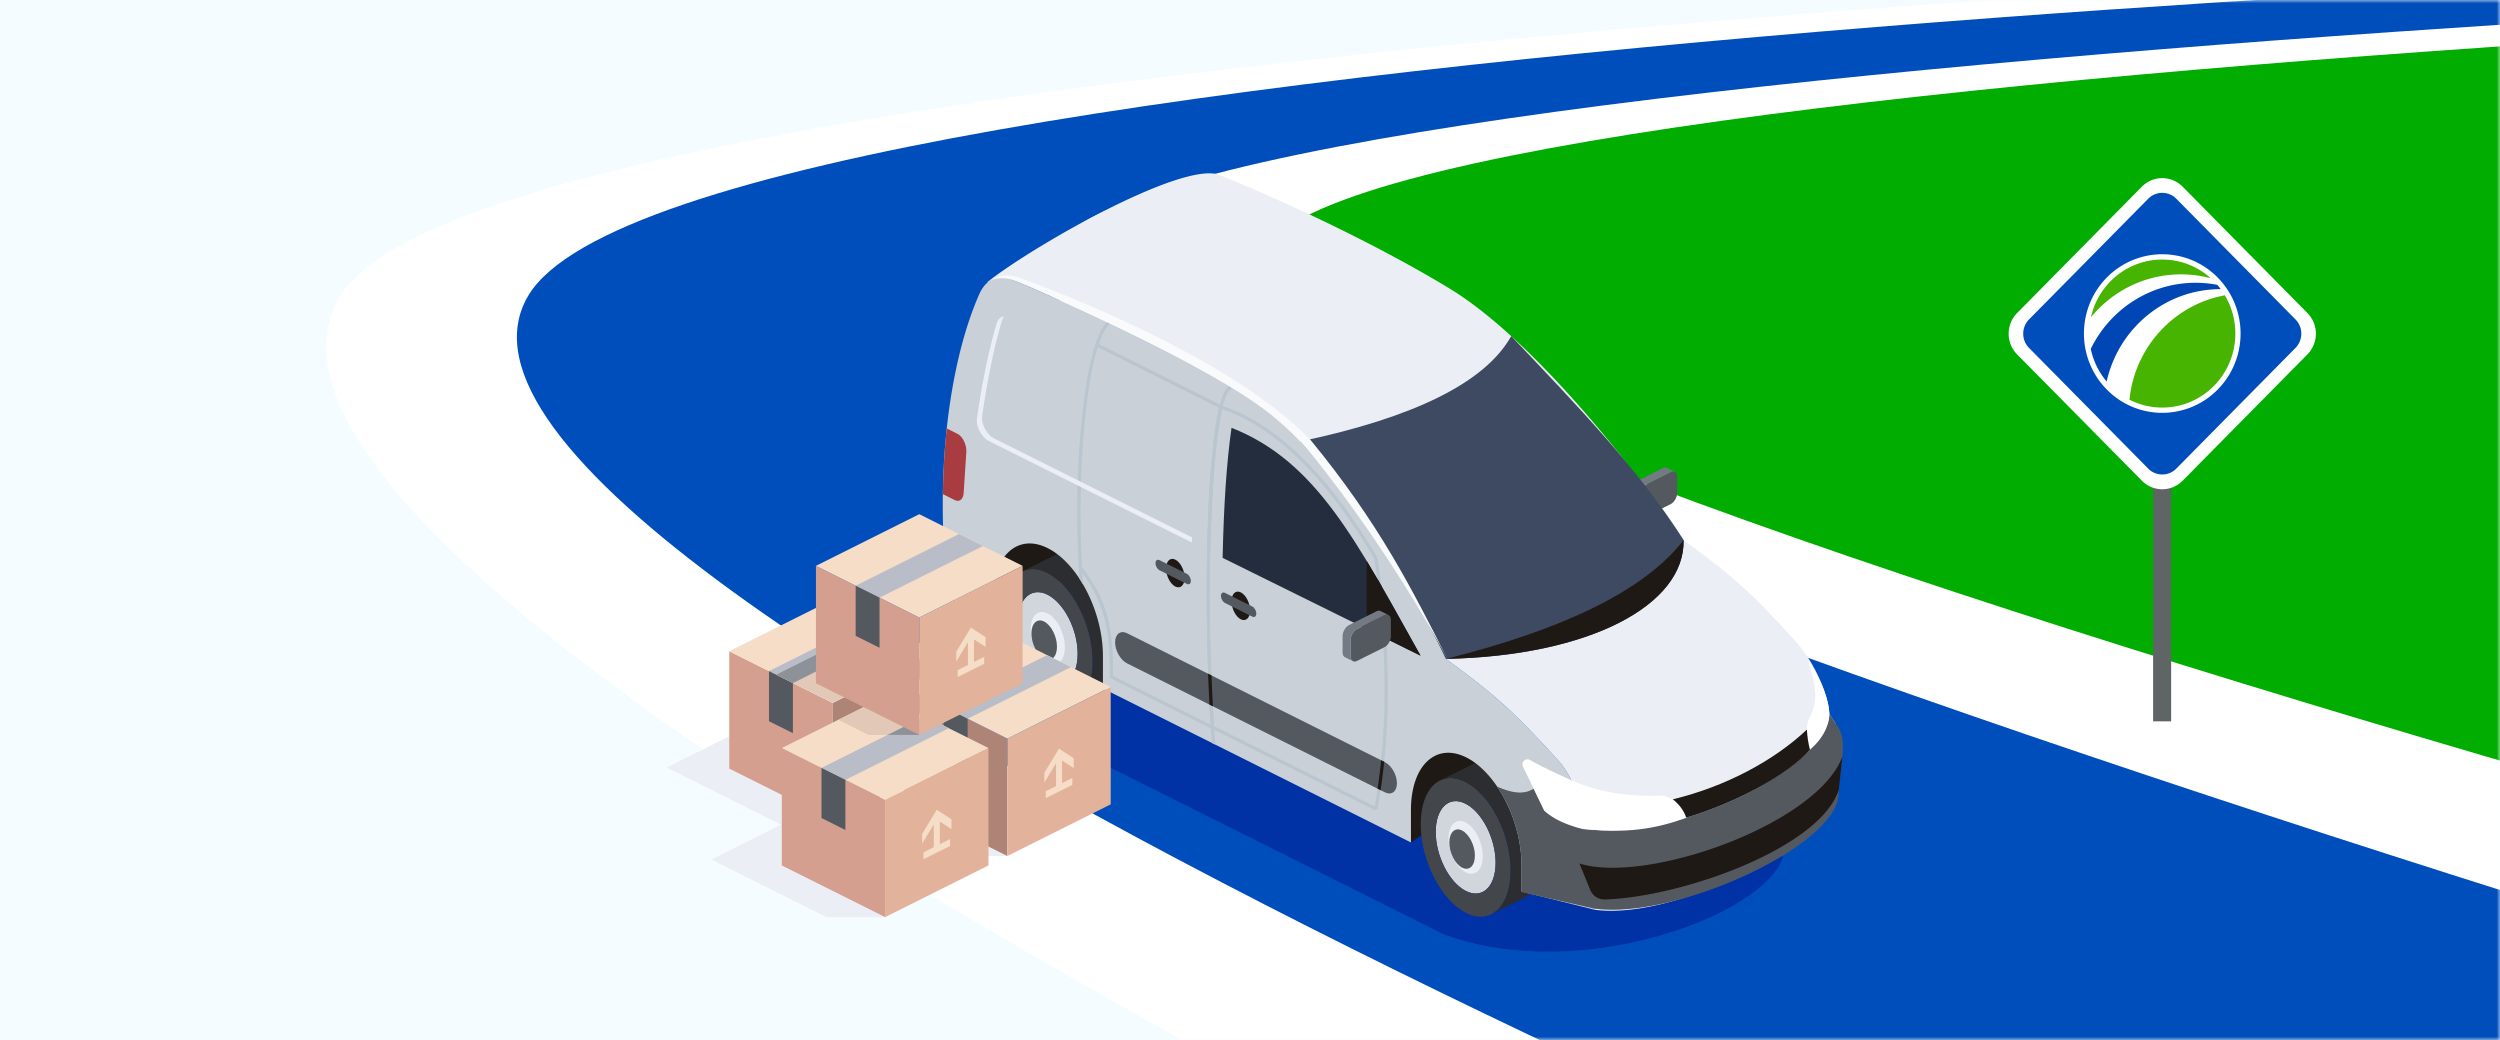 <?xml version="1.0" encoding="UTF-8"?> <svg xmlns="http://www.w3.org/2000/svg" width="375" height="156" fill="none" viewBox="0 0 375 156"><path d="M375 0H0v156h375V0z" fill="#F5FCFF"></path><mask id="a" maskUnits="userSpaceOnUse" x="0" y="0" width="375" height="156"><path transform="matrix(-1 0 0 1 375 0)" fill="#F5FCFF" d="M0 0h375v156H0z"></path></mask><g mask="url(#a)"><path d="M481.001-5.706L374.813.097 176.85 20.841l-36.883 21.902 167.705 97.683 140.778 13.258 32.551-159.39z" fill="#00AD00"></path><path d="M437.509-7.297S75.41 4.265 51.072 44.358C21.094 93.745 318.26 226.2 318.26 226.2l250.865-59.442s-397.638-99.299-379.744-129.2C208.081 6.31 578.295-2.295 578.295-2.295L437.509-7.297z" fill="#fff"></path><path d="M346.422 206.702S52.671 89.192 79.234 44.358C103.14 4.01 465.67-5.998 465.67-5.998l81.019 1.535S176.252 6.173 157.776 37.553c-19.749 33.549 379.745 144.365 379.745 144.365l-191.099 24.784z" fill="#004EBB"></path><path d="M325.671 55.067h-2.706v53.134h2.706V55.067z" fill="#5F6464"></path><path d="M302.562 46.956l18.716-18.953a4.29 4.29 0 0 1 6.12 0l18.716 18.953a4.423 4.423 0 0 1 0 6.2l-18.716 18.948a4.29 4.29 0 0 1-6.12 0l-18.716-18.949a4.43 4.43 0 0 1 0-6.2z" fill="#fff"></path><path d="M304.915 48.482l17.874-18.098a2.17 2.17 0 0 1 3.102 0l17.874 18.098a2.24 2.24 0 0 1 0 3.142l-17.874 18.1a2.17 2.17 0 0 1-3.102 0l-17.874-18.1a2.24 2.24 0 0 1 0-3.142z" fill="#fff"></path><path d="M324.34 71.174a2.958 2.958 0 0 1-2.112-.886l-17.874-18.099a3.057 3.057 0 0 1 0-4.276l17.874-18.099a2.94 2.94 0 0 1 2.108-.885c.797 0 1.547.312 2.112.885l17.874 18.1a3.02 3.02 0 0 1 .874 2.135c0 .806-.313 1.567-.874 2.14l-17.874 18.099a2.944 2.944 0 0 1-2.108.886z" fill="#004EBB"></path><path d="M332.644 58.442c4.589-4.645 4.589-12.176 0-16.82a11.644 11.644 0 0 0-16.612 0c-4.588 4.644-4.588 12.175 0 16.82a11.644 11.644 0 0 0 16.612 0z" fill="#fff"></path><path d="M334.688 53.688c1.996-5.787-1.022-12.119-6.741-14.135-5.715-2.02-11.967 1.038-13.963 6.825-1.996 5.787 1.022 12.12 6.741 14.135 5.719 2.02 11.971-1.038 13.963-6.825z" fill="#fff"></path><path d="M313.615 52.33A11.124 11.124 0 0 0 316 57.231c1.755-7.93 8.749-13.862 17.109-13.862a11.9 11.9 0 0 0-.521-.645 17.616 17.616 0 0 0-3.239-.309c-6.901.004-12.872 4.044-15.734 9.915z" fill="#0046B4"></path><path d="M319.419 59.953a10.809 10.809 0 0 0 4.921 1.182c6.056 0 10.961-4.97 10.961-11.101 0-2.1-.577-4.064-1.575-5.735-7.61 1.39-13.514 7.755-14.307 15.654zM327.157 41.153c1.539 0 3.034.204 4.457.581a10.857 10.857 0 0 0-7.278-2.801c-5.226 0-9.594 3.703-10.692 8.656 3.222-3.931 8.079-6.436 13.513-6.436z" fill="#46B400"></path></g><g clip-path="url(#clip0)" fill-rule="evenodd" clip-rule="evenodd"><path d="M267.442 128.529c-2.633 8.744-30.695 19.21-50.944 11.586l-80.015-40.012 28.397-14.198 102.562 42.624z" fill="#0032A5"></path><path d="M245.533 74.56c0-.662.429-1.41.957-1.676l4.133-2.069c.527-.266.957.058.957.72v2.391c0 .663-.43 1.41-.957 1.677l-4.133 2.068c-.528.266-.957-.057-.957-.72V74.56z" fill="#545960"></path><path d="M251.203 70.77l-1.181-.588c-.164-.082-.372-.078-.597.036l-4.133 2.069c-.528.266-.957 1.014-.957 1.676v2.392c0 .335.11.584.286.711a.5.5 0 0 0 .147.074l1.096.552c-.204-.119-.331-.376-.331-.74V74.56c0-.662.429-1.41.956-1.676l4.134-2.069c.22-.106.421-.118.58-.045z" fill="#747A83"></path><path d="M211.642 126.37l21.074-14.362-25.625-3.863 4.551 18.225zM148.854 93.873l21.075-14.362-25.629-3.864 4.554 18.226z" fill="#1E1915"></path><path d="M219.851 120.565c-2.482-1.276-4.493.617-4.493 4.223s2.015 7.571 4.493 8.847c2.481 1.276 4.493-.617 4.493-4.223s-2.012-7.572-4.493-8.847z" fill="#D1D6DD"></path><path d="M219.851 123.366c-1.419-.728-2.572.351-2.572 2.416 0 2.06 1.153 4.329 2.572 5.057 1.418.728 2.571-.352 2.571-2.416-.004-2.061-1.153-4.33-2.571-5.057z" fill="#EBEEF4"></path><path d="M219.319 124.579c-1.059-.543-1.917.262-1.917 1.799s.858 3.226 1.917 3.77c1.059.543 1.918-.262 1.918-1.799 0-1.533-.859-3.226-1.918-3.77z" fill="#545960"></path><path d="M219.851 117.298c3.72 1.914 6.741 7.862 6.741 13.271 0 5.412-3.021 8.25-6.741 6.336-3.72-1.913-6.742-7.861-6.742-13.274-.004-5.409 3.017-8.246 6.742-6.333zm0 3.267c2.481 1.275 4.493 5.241 4.493 8.847s-2.016 5.498-4.493 4.223c-2.482-1.276-4.493-5.241-4.493-8.847s2.011-5.499 4.493-4.223z" fill="#43474C"></path><path d="M223.702 137.131l4.869-2.433c1.746-.875 2.89-3.229 2.89-6.557 0-5.413-3.021-11.357-6.741-13.275-1.431-.736-2.76-.768-3.851-.225L216 117.078c1.091-.548 2.42-.511 3.851.225 3.72 1.913 6.741 7.861 6.741 13.27 0 3.328-1.145 5.683-2.89 6.558z" fill="#2C2D30"></path><path d="M157.158 89.22c-2.482-1.275-4.493.618-4.493 4.224 0 3.606 2.015 7.571 4.493 8.847 2.481 1.275 4.492-.618 4.492-4.223.005-3.606-2.011-7.572-4.492-8.847z" fill="#D1D6DD"></path><path d="M157.157 92.021c-1.418-.728-2.571.352-2.571 2.416 0 2.06 1.153 4.33 2.571 5.057 1.419.728 2.572-.351 2.572-2.416 0-2.06-1.153-4.33-2.572-5.057z" fill="#EBEEF4"></path><path d="M156.63 93.235c-1.059-.543-1.917.262-1.917 1.799s.858 3.226 1.917 3.77c1.059.543 1.918-.262 1.918-1.8-.004-1.537-.863-3.225-1.918-3.769z" fill="#545960"></path><path d="M157.158 85.95c3.72 1.913 6.741 7.862 6.741 13.27 0 5.413-3.021 8.251-6.741 6.337-3.721-1.913-6.742-7.861-6.742-13.27s3.021-8.25 6.742-6.337zm0 3.27c2.481 1.276 4.492 5.242 4.492 8.848 0 3.605-2.015 5.498-4.492 4.223-2.482-1.276-4.493-5.241-4.493-8.847s2.011-5.499 4.493-4.223z" fill="#43474C"></path><path d="M161.009 105.782l4.869-2.433c1.746-.874 2.89-3.229 2.89-6.557 0-5.413-3.021-11.357-6.741-13.27-1.431-.736-2.76-.77-3.851-.225l-4.869 2.432c1.091-.548 2.42-.51 3.851.225 3.72 1.913 6.741 7.862 6.741 13.27 0 3.332-1.14 5.687-2.89 6.558z" fill="#2C2D30"></path><path d="M186.155 58.939c10.413 6.328 23.086 22.653 30.731 39.897 7.572 5.539 10.201 7.915 16.799 15.179 2.776 3.058 3.651 7.302 3.794 10.303 0 0 .343.511.723 1.067.593.875.998 2.052.949 3.062-.151 3.111.004 8.005.004 8.005l-10.924-2.723v-3.925c0-6.647-3.716-13.904-8.295-16.193-4.579-2.29-8.295 1.251-8.295 7.898v4.857l-46.201-23.099v-4.856c0-6.648-3.716-13.904-8.295-16.194-4.579-2.29-8.295 1.251-8.295 7.899v3.753l-.045-.025-6.557-4.6c-.933-.772-1.877-8.392-.712-8.253-.67-14.195 1.407-27.886 5.331-36.807.405-.92.969-1.762 1.877-2.2a3.567 3.567 0 0 1 2.886-.093c11.23 4.64 24.636 11.034 34.525 17.048z" fill="#C9D0D8"></path><path d="M184.352 57.958c-.65.425-.919 1.284-1.165 2.056-.834 2.637-1.091 5.43-1.361 8.21-.748 7.8-.863 15.629-.806 23.454.05 6.488.246 12.959.749 19.464l.028.306c.25.135.507.254.507.254l-.016-.147c-.932-11.803-1.067-23.994-.487-35.989.192-3.998.45-8.009 1.084-11.938.257-1.59.49-3.242 1.234-4.636.127-.24.278-.482.499-.625 0 0 .192-.037.07-.335l-.156-.107a.344.344 0 0 0-.18.033z" fill="#B9C5CF"></path><path d="M182.905 61.028c.102-.061.209-.122.311-.184l.049.017c4.092 1.332 7.682 3.765 10.826 6.63 4.836 4.412 8.687 9.796 12.08 15.417.192.32.43.622.483.973.139.937.27 1.877.396 2.821 1.509 11.566 1.611 23.369-.421 34.664l-.347.176-24.652-12.326-.074-1.247c-.515-9.12-.707-18.29-.433-27.415.196-6.562.507-13.14 1.782-19.526zm.454.372a.236.236 0 0 0-.033-.012c-.866 4.46-1.226 9.019-1.484 13.565-.633 11.267-.421 22.595.254 33.953l24.112 12.056.008-.045.147-.851c2-11.97 1.583-24.308-.204-36.246-2.531-4.252-5.343-8.385-8.614-12.105-3.9-4.432-8.602-8.43-14.186-10.315zM166.409 48.044c-.18.09-.171.114-.225.16-1.042.927-1.537 2.374-1.986 3.822-.789 2.534-1.219 5.163-1.566 7.804-1.165 8.855-1.263 17.997-.724 26.954.209.286.368.58.54.87 0 0-.045-.78-.074-1.226-.49-8.417-.4-16.888.573-25.232.392-3.369.866-6.783 2.011-9.918.38-1.043.805-2.134 1.664-2.809l.09-.163-.049-.18-.164-.09c-.028 0-.057.004-.09.008z" fill="#B9C5CF"></path><path d="M209.54 117.487c0-1.251-.814-2.67-1.811-3.169l-38.65-19.325c-1.002-.499-1.811.11-1.811 1.357 0 1.251.813 2.67 1.811 3.169l38.65 19.325c1.001.503 1.811-.106 1.811-1.357z" fill="#545960"></path><path d="M184.728 64.172c12.764 5.02 18.794 17.097 28.356 34.182L183.392 83.68c.184-8.058.584-14.174 1.336-19.51z" fill="#242D3E"></path><path d="M205.01 84.147v10.216l8.075 3.99c-2.924-5.22-5.516-9.975-8.075-14.206z" fill="#1E1915"></path><path d="M149.758 85.104c-.576 1.353-.903 3.045-.903 5.016v3.753l-.045-.025-6.558-4.599c-.932-.773-1.958-1.598-2.412-2.449-.875-1.647-.719-4.288-.65-5.568a.677.677 0 0 1 .339-.552 19.605 19.605 0 0 1 1.955-.997c.032.445.008.731.053 1.316l8.221 4.105z" fill="#545960"></path><path d="M143.63 65.076c.732.368 1.328 1.529 1.328 2.596l-.396 6.083c0 1.067-.597 1.631-1.329 1.267l-1.807-.903c.062-3.639.278-6.889.581-9.853l1.623.81z" fill="#A93C40"></path><path d="M176.303 83.947c.768.384 1.39 1.602 1.39 2.714 0 1.116-.622 1.71-1.39 1.325-.769-.384-1.39-1.603-1.39-2.715 0-1.112.625-1.709 1.39-1.324zM186.123 88.856c.769.385 1.39 1.603 1.39 2.715 0 1.116-.621 1.709-1.39 1.325-.769-.385-1.39-1.603-1.39-2.715 0-1.112.621-1.709 1.39-1.325z" fill="#1E1915"></path><path d="M239.151 136.452c12.081 1.688 34.902-9.963 35.343-17.67.209-3.691.577-4.57.658-7.33.066-2.175.577-2.375-.016-3.254-.376-.556-.724-1.067-.724-1.067-.143-3.001-2.301-7.886-5.077-10.94-6.594-7.265-9.223-9.64-16.799-15.18-11.255-16.197-24.672-31.393-35.085-37.722-9.889-6.014-23.266-12.485-34.521-17.04-5.36-2.166-27.567 10.368-34.824 16.059l.054.049c.175-.143.368-.266.58-.368a3.568 3.568 0 0 1 2.886-.094c11.227 4.632 24.632 11.026 34.521 17.04 10.413 6.328 23.087 22.653 30.732 39.897 7.571 5.539 10.2 7.915 16.798 15.18 2.776 3.058 3.651 7.301 3.794 10.302 0 0 .344.511.724 1.067.593.875.997 2.052.948 3.062-.147 3.115.008 8.009.008 8.009z" fill="#EBEEF4"></path><path d="M216.887 98.836c21.573-.438 35.866-8.083 35.657-17.829-6.872-10.76-15.748-19.938-25.858-30.596-3.912 6.99-14.607 12.215-31.602 15.8 8.978 10.405 16.402 21.239 21.803 32.625z" fill="#3D4A62"></path><path d="M237.381 124.289c-2.081-.572-3.998-1.459-5.74-2.698l-1.59-3.283c-1.541.969-3.434.605-5.478-.319 2.207 3.271 3.659 7.662 3.659 11.819v3.999l10.923 2.489c12.081 1.689 36.185-9.325 36.623-17.031.208-3.692.576-4.411.658-7.175.065-2.175-.703-3.017-1.296-3.892-.376-.556-.724-1.067-.724-1.067l-.016.041c-.584 7.988-22.649 19.174-36.921 17.146l-.098-.029z" fill="#545960"></path><path d="M237.516 124.371c3.798.295 8.867.769 15.498-1.741-.36-1.345-1.929-3.083-3.72-3.291-5 .265-9.374-.655-12.052-1.681-2.118-.813-5.977-2.637-7.76-3.671a.745.745 0 0 0-.883.123.754.754 0 0 0-.155.879c1.251 2.575 3.201 6.606 3.201 6.606 2.069 1.991 5.871 2.776 5.871 2.776zM271.489 112.446c-.237-1.08-.822-3.353-.11-4.681 1.696-3.169.67-5.45-.201-8.917 1.235 2.065 3.161 5.286 3.218 8.324.024.952-.478 3.238-2.907 5.274z" fill="#fff"></path><path d="M236.911 129.518l1.627 3.978a2.292 2.292 0 0 0 2.167 1.423c11.377-.315 32.26-7.645 35.122-16.463l.535-4.992c-3.724 10.18-29.439 19.239-39.451 16.054z" fill="#1E1915"></path><path d="M271.489 112.446c-3.303 3.835-11.451 8.119-18.564 10.204-.299-.997-1.03-1.991-1.995-2.755 7.898-1.905 15.175-5.797 20.106-10.458.057 1.137.224 2.118.453 3.009zM252.471 81.097c-5.928 7.612-18.217 13.364-35.384 17.686l-.204.049c21.573-.438 35.866-8.083 35.657-17.83l-.069.095z" fill="#1E1915"></path><path d="M164.517 51.519c-.188.065-.25.331-.054.454l18.594 9.297c.233.09.49-.266.216-.434L164.68 51.54c-.114-.049-.127-.024-.163-.02z" fill="#B9C5CF"></path><path d="M207.169 114.036l.458.229a97.504 97.504 0 0 1-.532 4.264l-.453-.229c.208-1.414.384-2.837.527-4.264zm-25.956-12.976l.511.254c.061 1.545.131 3.09.213 4.636l-.52-.258a301.074 301.074 0 0 1-.204-4.632zM206.572 86.78c.376 2.91.667 5.842.859 8.781l.507.25a133.064 133.064 0 0 0-.736-7.944c-.213-.364-.421-.728-.63-1.087z" fill="#1E1915"></path><path d="M148.11 42.402c1.538-1.173 3.099-1.3 4.698-.81 11.009 4.097 32.853 13.218 43.699 24.313 10.429 12.678 15.274 22.465 20.58 32.878-6.157-11.517-15.302-24.881-22.166-32.73-6.448-7.376-23.675-15.348-35.552-20.834-5.748-2.65-8.773-4.579-11.259-2.817z" fill="#F9FAFB"></path><path d="M178.629 87.132c0-.418-.27-.896-.605-1.064l-4.092-2.044c-.336-.167-.605.037-.605.454 0 .417.269.896.605 1.063l4.092 2.044c.331.168.605-.036.605-.453zM188.445 92.037c0-.417-.27-.895-.605-1.063l-4.092-2.044c-.336-.167-.605.037-.605.454 0 .417.269.895.605 1.063l4.092 2.044c.331.168.605-.033.605-.454z" fill="#545960"></path><path d="M162.01 84.907c-.368.135.078.675.242.896 1.778 2.408 3.111 5.159 3.687 8.099.479 2.448.552 4.963.536 7.465v.323l15.233 7.616c.245.094.494-.258.216-.433l-14.963-7.482v-.36c.008-3.573-.2-7.199-1.492-10.519-.703-1.807-1.713-3.495-2.87-5.053-.094-.13-.36-.588-.589-.552z" fill="#B9C5CF"></path><path d="M202.586 96.031c0-.662.429-1.41.957-1.676l4.133-2.069c.527-.265.956.058.956.72v2.392c0 .662-.429 1.41-.956 1.676l-4.133 2.068c-.528.266-.957-.057-.957-.72v-2.39z" fill="#545960"></path><path d="M208.256 92.246l-1.181-.589c-.164-.082-.372-.078-.597.037l-4.133 2.069c-.528.265-.957 1.013-.957 1.676v2.391c0 .335.111.585.286.712a.49.49 0 0 0 .148.073l1.095.552c-.204-.118-.331-.376-.331-.74v-2.391c0-.663.429-1.41.957-1.677l4.133-2.068c.221-.11.421-.119.58-.045z" fill="#747A83"></path><path d="M150.617 47.492c-.532-.012-.945.413-1.161 1.149-1.292 4.415-2.233 9.407-2.907 14.076-.2 1.398.797 2.943 1.766 3.43l30.457 15.228.025-.772a64265.63 64265.63 0 0 1-29.693-14.849c-.969-.486-1.971-2.032-1.766-3.43.674-4.665 1.615-9.656 2.907-14.072.09-.314.216-.572.372-.76zM151.103 128.402h-6.329l-12.007 9.166h-8.806l-17.273-8.639 10.458-5.229L100 115.127l18.119-9.059 32.984 22.334z" fill="#EBEEF4"></path><path d="M109.391 97.687l15.502 7.751v17.608l-15.502-7.751V97.687z" fill="#D49F8E"></path><path d="M140.392 97.687l-15.498 7.751v17.608l15.498-7.751V97.687z" fill="#AE8476"></path><path d="M124.893 89.936l-15.502 7.751 15.502 7.752 15.499-7.752-15.499-7.751z" fill="#F6DDC7"></path><path d="M115.347 100.667l15.503-7.751 3.585 1.795-15.498 7.751-3.59-1.795z" fill="#B8BDC7"></path><path d="M115.347 100.667l3.59 1.795v7.514l-3.59-1.79v-7.519z" fill="#545960"></path><path d="M133.094 108.713l1.75 1.141v-1.472l-2.183-1.423-.008.012-.029-.016-2.183 3.61v1.464l.004.004 1.746-2.891v3.414l-1.542.773v1.038l3.991-1.991v-1.042l-1.546.772v-3.393z" fill="#F6DDC7"></path><path d="M135.6 103.043l15.503 7.751v17.608l-15.503-7.751v-17.608z" fill="#AE8476"></path><path d="M166.606 103.043l-15.503 7.751v17.608l15.503-7.751v-17.608z" fill="#E2B29A"></path><path d="M151.103 95.291l-15.503 7.752 15.503 7.751 15.502-7.751-15.502-7.752z" fill="#F6DDC7"></path><path d="M141.557 106.023l15.503-7.751 3.585 1.791-15.498 7.751-3.59-1.791z" fill="#B8BDC7"></path><path d="M141.557 106.023l3.59 1.791v7.518l-3.59-1.791v-7.518z" fill="#545960"></path><path d="M159.304 114.069l1.749 1.141v-1.472l-2.179-1.427-.012.016-.024-.016-2.188 3.606v1.468h.004l1.75-2.887v3.414l-1.545.769v1.042l3.99-1.991v-1.042l-1.545.772v-3.393z" fill="#F6DDC7"></path><path d="M146.05 119.629l-5.397-2.698v2.96l5.397 2.698v-2.96z" fill="#F8FAFD"></path><path d="M141.238 117.503l-.18-.09v2.392l.18.09v-2.392zm.196.102l-.077-.041v2.392l.077.041v-2.392zm2.38 1.186l-.078-.041v2.392l.078.04v-2.391zm-1.206-.601l-.078-.041v2.392l.078.04v-2.391zm2.379 1.19l-.078-.041v2.391l.078.041v-2.391zm-2.89-1.448l-.111-.057v2.392l.111.057v-2.392zm2.375 1.19l-.111-.057v2.391l.111.058v-2.392zm-1.202-.601l-.111-.057v2.391l.111.058v-2.392zm2.375 1.19l-.11-.058v2.392l.11.057v-2.391zm-2.032-1.018l-.18-.09v2.391l.18.09v-2.391zm-1.202-.601l-.18-.09v2.391l.18.09v-2.391zm2.376 1.185l-.18-.09v2.392l.18.09v-2.392zm-2.973-1.484l-.253-.126v2.391l.253.127v-2.392zm2.376 1.19l-.254-.127v2.392l.254.127v-2.392zm-1.202-.605l-.254-.127v2.392l.254.127v-2.392zm2.375 1.19l-.253-.127v2.391l.253.127v-2.391z" fill="#545960"></path><path d="M117.269 112.208l15.498 7.752v17.608l-15.498-7.751v-17.609z" fill="#D49F8E"></path><path d="M148.27 112.208l-15.503 7.752v17.608l15.503-7.751v-17.609z" fill="#E2B29A"></path><path d="M132.767 104.458l-15.498 7.751 15.498 7.751 15.503-7.751-15.503-7.751z" fill="#F6DDC7"></path><path d="M123.225 115.189l15.503-7.751 3.585 1.794-15.503 7.752-3.585-1.795z" fill="#B8BDC7"></path><path d="M123.225 115.189l3.585 1.795v7.514l-3.585-1.791v-7.518z" fill="#545960"></path><path d="M140.972 123.235l1.75 1.14v-1.472l-2.183-1.422-.008.012-.029-.016-2.183 3.609v1.468l1.75-2.89v3.413l-1.542.773v1.039l3.986-1.991v-1.043l-1.541.773v-3.393z" fill="#F6DDC7"></path><path d="M137.89 110.238h-7.621l-4.529-2.265 4.722-2.359-3.063-1.533-.797.511-1.709.846-8.475-4.235 9.322-4.66 9.28 4.64 2.87 9.055z" fill="#E2C8B6"></path><path d="M137.24 108.182l-4.113 2.056h4.763l-.65-2.056zM116.418 101.203l2.519 1.259 9.321-4.664-2.518-1.255-9.322 4.66z" fill="#8D9299"></path><path d="M122.391 84.879l15.499 7.751v17.608l-15.499-7.751V84.879z" fill="#D49F8E"></path><path d="M153.392 84.879L137.89 92.63v17.608l15.502-7.751V84.879z" fill="#E2B29A"></path><path d="M137.89 77.127l-15.499 7.752 15.499 7.751 15.502-7.751-15.502-7.752z" fill="#F6DDC7"></path><path d="M128.348 87.86l15.502-7.752 3.586 1.795-15.503 7.747-3.585-1.79z" fill="#B8BDC7"></path><path d="M128.348 87.859l3.585 1.79v7.519l-3.585-1.79v-7.52z" fill="#545960"></path><path d="M146.095 95.905l1.749 1.14v-1.471l-2.183-1.423-.008.012-.028-.016-2.184 3.61v1.468l1.75-2.89v3.413l-1.541.773v1.038l3.986-1.991v-1.043l-1.541.773v-3.393z" fill="#F6DDC7"></path></g><defs><clipPath id="clip0"><path fill="#fff" transform="translate(100 26)" d="M0 0h176.44v116.752H0z"></path></clipPath></defs></svg> 